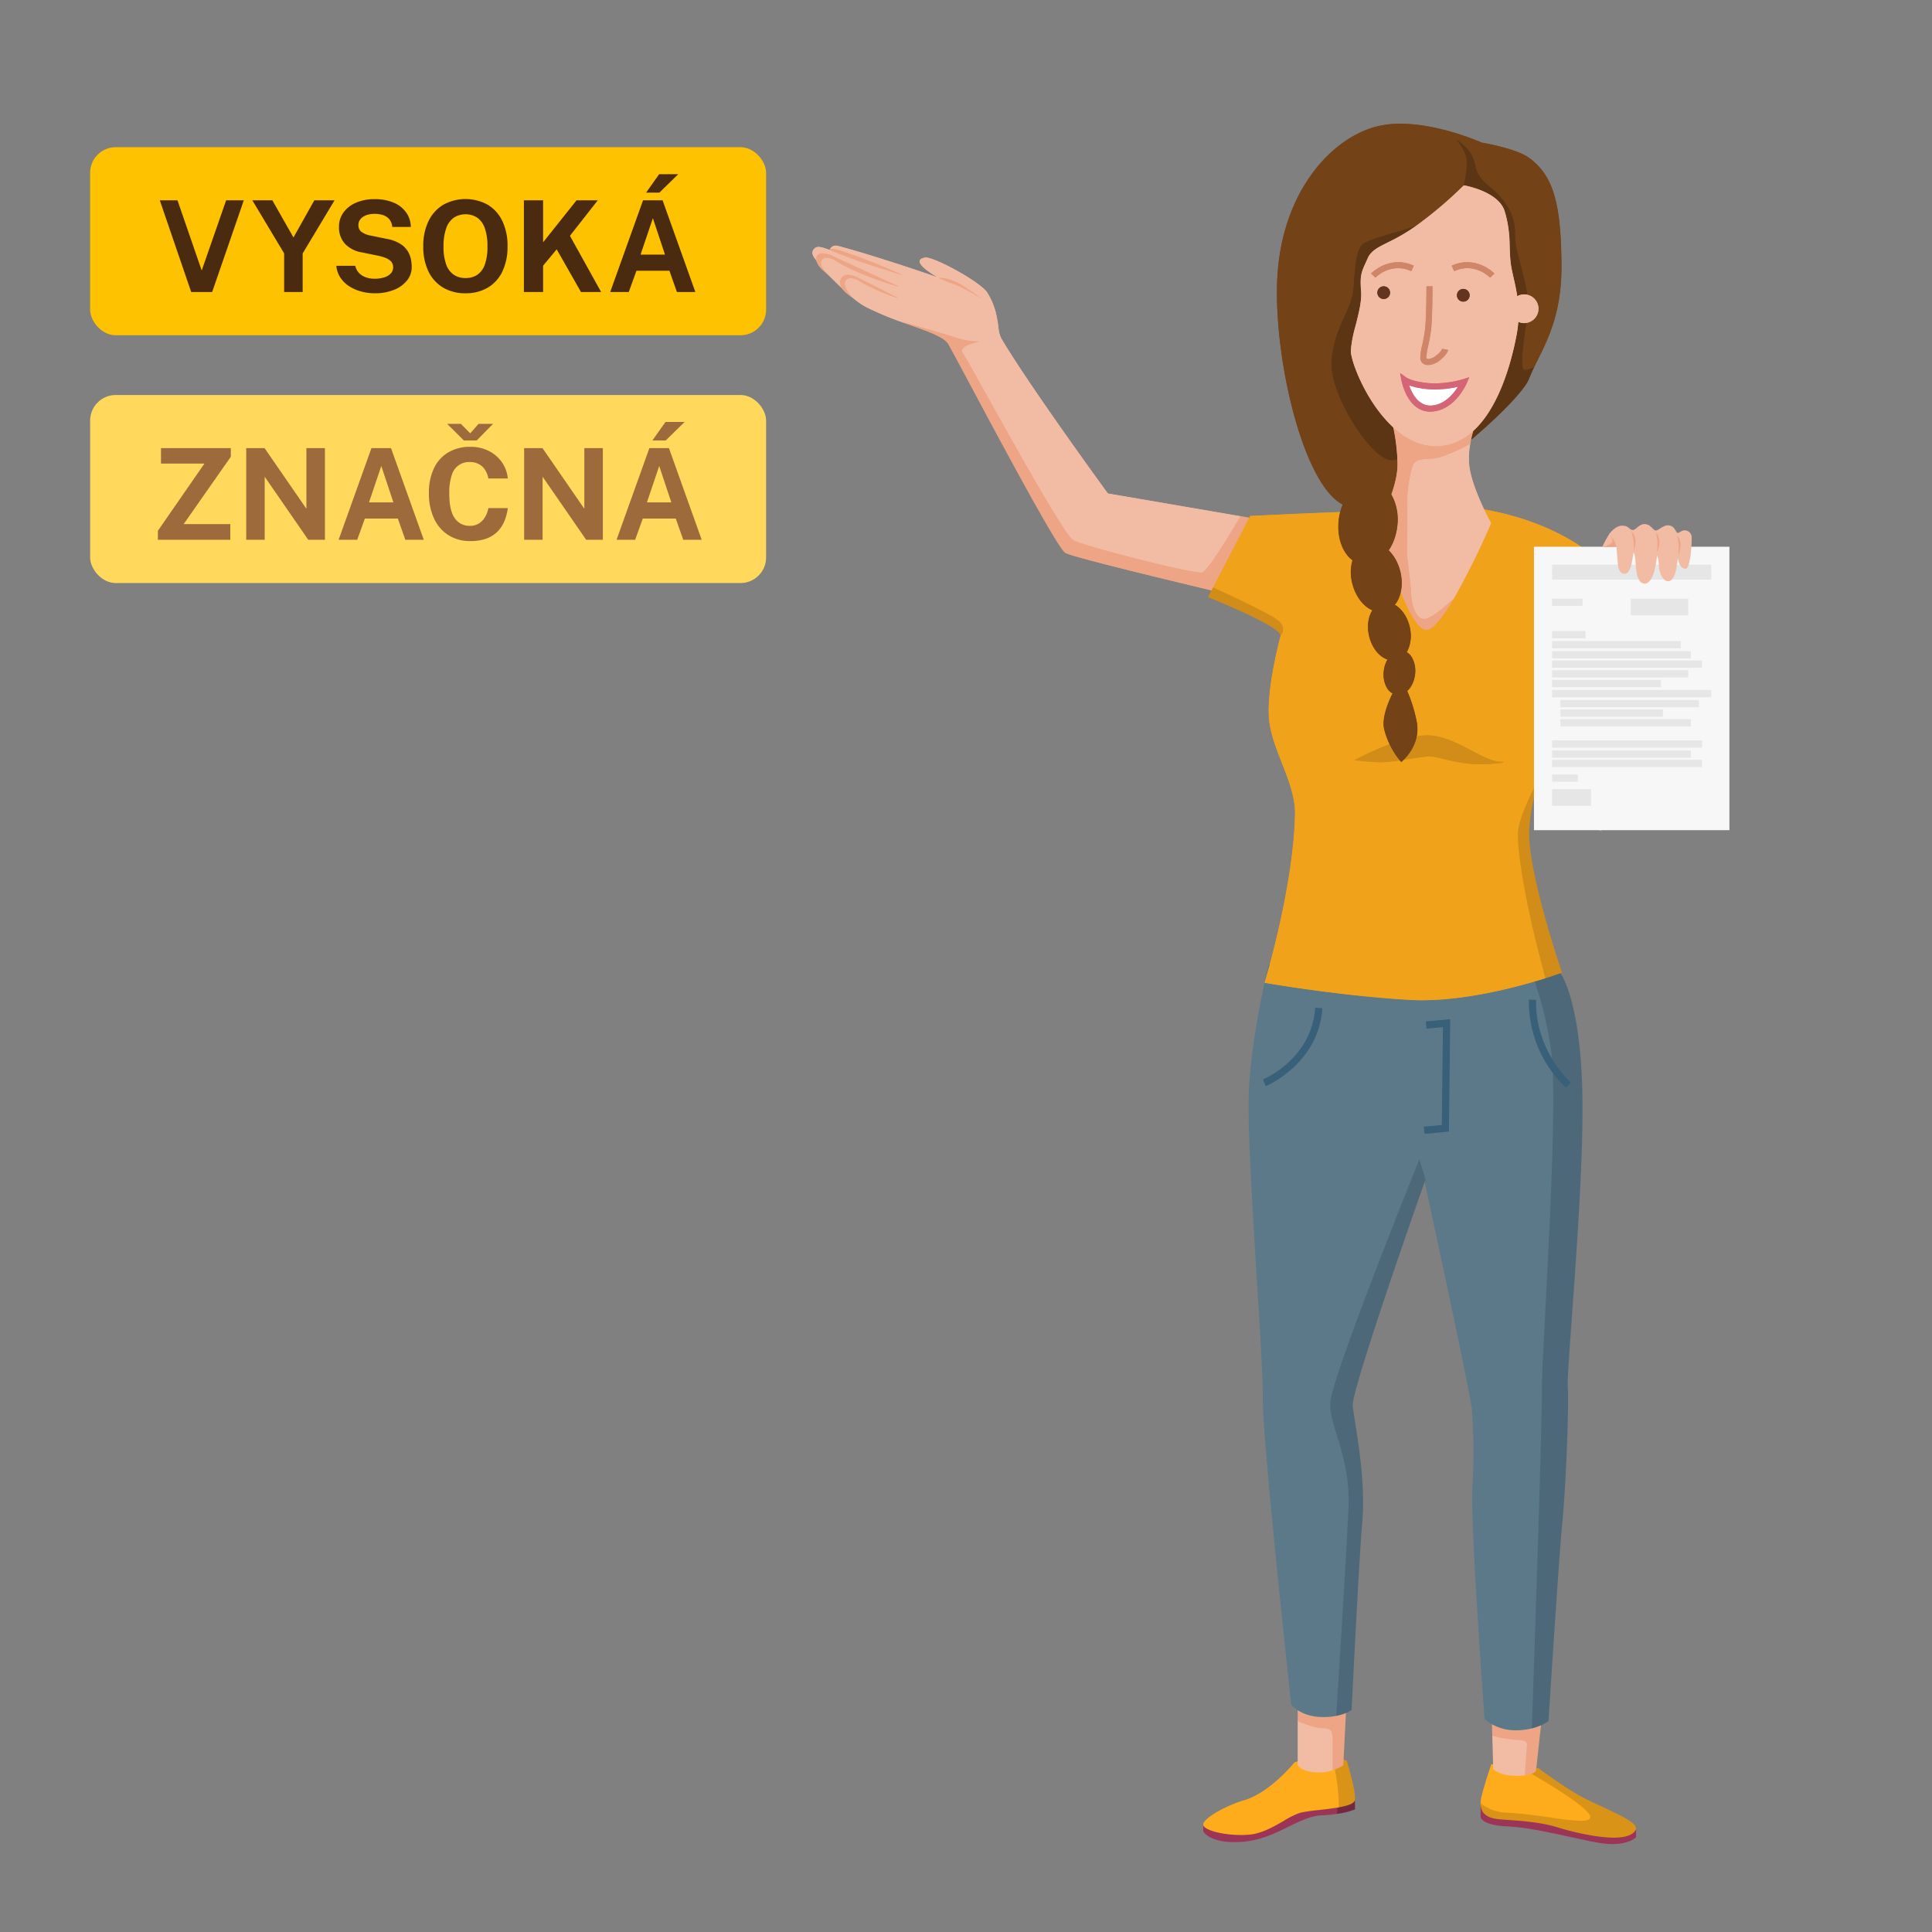 <svg id="a2af1e04-742d-4aff-977e-67c6bb5be58b" data-name="Vrstva 2" xmlns="http://www.w3.org/2000/svg" viewBox="0 0 600 600">
  <rect x="0" y="0" width="600" height="600" fill="#808080" stroke="none"/>
  <defs>
    <style>
      .a2e0dfc4-59a9-49f1-8987-86b925094872 {
        fill: #9c3458;
      }

      .fc4db2ca-1968-4d5b-9c97-449cb5a86c61 {
        fill: #ffac1c;
      }

      .a54d06e9-e44d-4c51-a326-760e9dafc7a7 {
        fill: #d99317;
      }

      .b3ec7fcc-407e-42b2-b0f1-98ac4ad58d81 {
        fill: #732740;
      }

      .b2be7674-17ec-4e10-923d-4faecbd9b723 {
        fill: #f2bca4;
      }

      .b68c019f-a64d-438a-8ff0-7e85c7cb681e {
        fill: #eda585;
      }

      .b978f01e-5382-450b-bc9e-965cccebd506 {
        fill: #5b7989;
      }

      .a007547d-12b2-4bfc-9a92-4b10da518946 {
        fill: #4d6979;
      }

      .fa67e71a-144e-4117-9000-f7a5cad2ad32 {
        fill: #386079;
      }

      .a961b349-0ff3-4e68-8a86-f9df412b3dd6 {
        fill: #f0a118;
      }

      .bd51aead-6d82-4332-b96b-a51585f741b6 {
        fill: #d18d17;
      }

      .a773daa9-00ef-4e14-9836-f82075b1cdf4 {
        fill: #f0a21a;
      }

      .a144c2dc-2078-4dff-a246-4d30017e267a {
        fill: #734317;
      }

      .b10732a8-01da-4921-83b2-3f287ea022de {
        fill: #5b3514;
      }

      .a957748e-6d02-4080-95b3-b5f74e78e715 {
        fill: #cf8568;
      }

      .e46b266a-e467-4004-ac96-cf3c88982057 {
        fill: #fff;
      }

      .b051821f-279b-46d0-8391-34a91885e463 {
        fill: #d46576;
      }

      .a49db175-aa25-4050-a0a9-647fc8f39ca1 {
        fill: #633420;
      }

      .a4a95940-5fe5-4152-ac50-b49360544f6a {
        fill: #f7f7f7;
      }

      .abd5eaf4-97e3-432a-b7c6-de574f55c2bf {
        fill: #e6e6e6;
      }

      .ad92833f-b878-45f9-995e-a454c891b697 {
        fill: #ffc200;
      }

      .e3943969-b151-40b2-9534-6b06f9ce15c5 {
        fill: #4a2b0f;
      }

      .a458015b-f40a-4dae-a445-57ade18f9d5d {
        fill: #ffd85c;
      }

      .bea3dc49-70cb-479b-a5e5-85842259848d {
        fill: #9c6a3b;
      }
    </style>
  </defs>
  <g>
    <g>
      <path class="a2e0dfc4-59a9-49f1-8987-86b925094872" d="M500.737,572.688c-.738,0-1.518-.04-2.315-.118-2.278-.226-6.086-1.058-10.494-2.022-6.665-1.457-14.22-3.109-19.373-3.315-8.709-.348-8.738-2.938-8.735-3.048v-3.843l48.269,7.257V570.583l-.057.058C507.95,570.725,505.991,572.688,500.737,572.688Z"/>
      <path class="a2e0dfc4-59a9-49f1-8987-86b925094872" d="M507.888,567.77v2.731s-2.471,2.558-9.446,1.869c-5.675-.56-21.269-4.994-29.88-5.339s-8.542-2.842-8.542-2.842v-3.617Z"/>
    </g>
    <g>
      <g>
        <path class="fc4db2ca-1968-4d5b-9c97-449cb5a86c61" d="M490.904,565.874a75.792,75.792,0,0,1-9.157-.996c-4.357-.626-9.297-1.334-14.241-1.558a14.311,14.311,0,0,1-7.593-2.712l-.078-.057-.006-.097a9.011,9.011,0,0,1,.229-2.342c.665-3.061,3.008-9.991,3.031-10.062l.05-.147,9.432.773c7.975,4.516,21.274,12.479,21.663,15.368a1.274,1.274,0,0,1-.283,1.057C493.491,565.629,492.522,565.874,490.904,565.874Z"/>
        <path class="fc4db2ca-1968-4d5b-9c97-449cb5a86c61" d="M494.036,564.072c-.385-2.857-14.357-11.143-21.481-15.196l-9.275-.76s-2.355,6.955-3.025,10.038a8.754,8.754,0,0,0-.225,2.29,14.171,14.171,0,0,0,7.485,2.676C480.861,563.723,494.553,567.911,494.036,564.072Z"/>
      </g>
      <g>
        <path class="a54d06e9-e44d-4c51-a326-760e9dafc7a7" d="M501.162,570.701c-5.624,0-13.414-1.951-17.131-3.104-5.353-1.66-10.774-2.047-15.559-2.388-.908-.064-1.793-.127-2.648-.197-3.948-.323-5.853-1.771-5.995-4.558l-.021-.413.337.24a13.889,13.889,0,0,0,7.378,2.638c4.965.225,9.914.936,14.28,1.562a75.39,75.39,0,0,0,9.1.993h.001c1.474,0,2.372-.208,2.746-.636a.886.886,0,0,0,.188-.74c-.268-1.984-8.061-7.47-21.382-15.048l.115-.373,5.193.425.046.034c.089.067,8.982,6.714,14.451,9.431,1.868.927,3.728,1.797,5.526,2.639,5.438,2.545,9.733,4.555,10.246,6.269a1.13,1.13,0,0,1-.123.953c-.928,1.509-3.198,2.273-6.748,2.273Z"/>
        <path class="a54d06e9-e44d-4c51-a326-760e9dafc7a7" d="M492.173,558.746c-5.549-2.756-14.483-9.448-14.483-9.448l-5.136-.421c7.125,4.053,21.097,12.339,21.481,15.196.517,3.839-13.175-.349-26.521-.952a14.171,14.171,0,0,1-7.485-2.676c.145,2.858,2.243,4.077,5.812,4.368,5.355.437,11.855.609,18.249,2.593,4.225,1.31,20.709,5.697,23.651.917C509.119,566.084,500.533,562.898,492.173,558.746Z"/>
      </g>
    </g>
    <g>
      <g>
        <path class="a2e0dfc4-59a9-49f1-8987-86b925094872" d="M383.394,572.09c-7.824,0-9.627-3.191-9.699-3.327l-.025-.046.028-1.921.391-.058c.396,1.241,5.534,2.74,11.319,2.74.872,0,1.725-.037,2.532-.108,3.792-.336,7.401-2.418,10.586-4.255a24.102,24.102,0,0,1,5.253-2.558,51.607,51.607,0,0,1,5.694-.828c2.057-.234,4.185-.478,6.062-.806l.241-.042-.007.245c-.02.694-.062,1.36-.126,1.979l-.017.153-.151.023a42.494,42.494,0,0,1-4.926.473c-3.424.136-6.818,1.798-10.411,3.558-4.017,1.968-8.568,4.197-13.966,4.654C385.208,572.049,384.272,572.09,383.394,572.09Z"/>
        <path class="a2e0dfc4-59a9-49f1-8987-86b925094872" d="M403.828,562.751c-3.785.981-9.626,6.265-15.871,6.818-6.245.554-13.527-1.105-14.059-2.771l-.027,1.869s2.125,3.961,12.286,3.1c10.161-.861,17.049-7.922,24.386-8.213a42.242,42.242,0,0,0,4.902-.47c.067-.639.107-1.296.125-1.964C411.508,561.831,406.101,562.162,403.828,562.751Z"/>
      </g>
      <g>
        <path class="b3ec7fcc-407e-42b2-b0f1-98ac4ad58d81" d="M415.245,563.064c.063-.608.105-1.265.124-1.949l.005-.163.161-.028c3.064-.535,4.69-1.189,4.833-1.946l.396.033.053,2.898-.122.054a23.079,23.079,0,0,1-5.22,1.319l-.257.041Z"/>
        <path class="b3ec7fcc-407e-42b2-b0f1-98ac4ad58d81" d="M420.565,559.014c-.188.996-2.294,1.635-4.996,2.107-.019.668-.058,1.325-.125,1.964a23.048,23.048,0,0,0,5.172-1.306Z"/>
      </g>
      <g>
        <path class="a54d06e9-e44d-4c51-a326-760e9dafc7a7" d="M415.369,561.115a58.054,58.054,0,0,0-2.102-15.123l-.073-.283.29.035a24.445,24.445,0,0,1,4.663,1l.095.033.03.097c.121.394,2.963,9.665,2.488,12.178-.184.977-1.774,1.676-5.157,2.267l-.241.042Z"/>
        <path class="a54d06e9-e44d-4c51-a326-760e9dafc7a7" d="M415.569,561.121c2.701-.472,4.808-1.112,4.996-2.107.47-2.492-2.483-12.081-2.483-12.081a24.094,24.094,0,0,0-4.621-.991A58.782,58.782,0,0,1,415.569,561.121Z"/>
      </g>
      <g>
        <path class="fc4db2ca-1968-4d5b-9c97-449cb5a86c61" d="M385.407,569.878c-5.619,0-11.195-1.438-11.7-3.019a1.053,1.053,0,0,1,.131-.82c1.132-2.122,7.784-5.58,12.436-6.923,8.137-2.347,15.604-11.635,15.679-11.729a22.404,22.404,0,0,1,8.59-1.825,24.814,24.814,0,0,1,2.942.182l.136.016.034.133a58.488,58.488,0,0,1,2.115,15.234l-.005.163-.161.028c-1.89.33-4.022.573-6.086.809a51.709,51.709,0,0,0-5.64.817,23.98,23.98,0,0,0-5.153,2.518c-3.22,1.857-6.87,3.963-10.75,4.307-.819.072-1.684.109-2.567.109Z"/>
        <path class="fc4db2ca-1968-4d5b-9c97-449cb5a86c61" d="M387.957,569.569c6.245-.554,12.086-5.837,15.871-6.818,2.273-.589,7.681-.92,11.741-1.63a58.782,58.782,0,0,0-2.108-15.179,24.552,24.552,0,0,0-2.918-.179,22.759,22.759,0,0,0-8.434,1.75s-7.486,9.404-15.78,11.797c-5.505,1.588-12.963,5.824-12.431,7.49S381.712,570.123,387.957,569.569Z"/>
      </g>
    </g>
    <g>
      <g>
        <path class="b2be7674-17ec-4e10-923d-4faecbd9b723" d="M409.054,550.44c-4.702-.174-5.967-2.136-6.018-2.219l-.03-.049V534.143l.274.11c1.899.764,5.368,2.046,7.263,2.051,3.14.01,3.698,1.111,3.698,4.211v9.133l-.137.046a14.252,14.252,0,0,1-4.546.756S409.225,550.446,409.054,550.44Z"/>
        <path class="b2be7674-17ec-4e10-923d-4faecbd9b723" d="M410.542,536.504c-1.863-.005-5.139-1.182-7.337-2.066v13.678s1.206,1.952,5.855,2.124a14.028,14.028,0,0,0,4.98-.736v-8.989C414.041,537.456,413.525,536.513,410.542,536.504Z"/>
      </g>
      <g>
        <path class="b68c019f-a64d-438a-8ff0-7e85c7cb681e" d="M413.841,540.515c0-2.945-.433-3.803-3.3-3.811-1.862-.005-5.058-1.134-7.409-2.08l-.126-.051v-7.129l15.082,2.479-.909,18.301-.081.057a12.681,12.681,0,0,1-2.993,1.413l-.264.089Z"/>
        <path class="b68c019f-a64d-438a-8ff0-7e85c7cb681e" d="M403.206,534.439c2.198.883,5.474,2.06,7.337,2.066,2.982.009,3.499.952,3.499,4.011v8.989a12.609,12.609,0,0,0,2.942-1.388l.896-18.025-14.673-2.411Z"/>
      </g>
      <g>
        <path class="b68c019f-a64d-438a-8ff0-7e85c7cb681e" d="M473.149,551.144c.332-5.098.542-8.058.624-8.798a1.317,1.317,0,0,0-.164-1.037c-.348-.404-1.287-.51-3.262-.594a38.112,38.112,0,0,1-6.745-1.188l-.146-.037-.211-7.363,16.019-2.619-2.203,20.123a.741.741,0,0,1-.195.504c-.324.42-1.193.973-3.495,1.222l-.236.025Z"/>
        <path class="b68c019f-a64d-438a-8ff0-7e85c7cb681e" d="M479.037,529.747l-15.586,2.548.201,7.037a38.543,38.543,0,0,0,6.705,1.183c3.1.131,3.789.303,3.617,1.853-.106.954-.407,5.459-.624,8.788,3.684-.398,3.512-1.548,3.512-1.548Z"/>
      </g>
      <g>
        <path class="b2be7674-17ec-4e10-923d-4faecbd9b723" d="M470.949,551.483c-5.07,0-7.071-1.942-7.154-2.024l-.056-.057-.295-10.329.256.064a38.67,38.67,0,0,0,6.665,1.177c2.059.088,3.08.188,3.548.734a1.653,1.653,0,0,1,.259,1.342c-.082.733-.292,3.688-.624,8.778l-.011.168-.167.019c-.556.059-1.157.099-1.788.118Q471.258,551.484,470.949,551.483Z"/>
        <path class="b2be7674-17ec-4e10-923d-4faecbd9b723" d="M470.356,540.515a38.543,38.543,0,0,1-6.705-1.183l.285,9.985s2.129,2.128,7.64,1.956c.674-.021,1.26-.062,1.773-.118.216-3.328.518-7.834.624-8.788C474.145,540.819,473.456,540.646,470.356,540.515Z"/>
      </g>
    </g>
    <g>
      <g>
        <path class="b978f01e-5382-450b-bc9e-965cccebd506" d="M470.887,537.353a14.824,14.824,0,0,1-9.781-3.398l-.054-.053-.006-.076c-.045-.607-4.473-60.862-3.791-71.772a181.839,181.839,0,0,0-.033-22.665l-.059-1.077c-.25-4.751-14.731-71.283-14.878-71.954l-1.521-5.128c-2.573,6.392-27.232,67.828-27.277,74.711-.02,2.859.969,6.086,2.112,9.821,1.782,5.816,3.999,13.056,3.58,22.563-.622,14.077-3.266,56.047-3.79,64.317l-.009.151-.148.031a19.539,19.539,0,0,1-4.116.428q-.584,0-1.204-.034c-6.223-.345-8.774-3.727-8.88-3.87l-.032-.043-.006-.054c-.09-.819-9.004-82.141-8.834-95.432.071-5.586-.799-19.674-1.807-35.986-1.408-22.79-3.005-48.621-2.502-59.084.853-17.726,6.092-38.999,6.145-39.212l.039-.156,81.781,2.014.048.125a115.648,115.648,0,0,1,6.283,25.092c1.704,12.344-.396,52.812-1.787,79.59-.646,12.436-1.155,22.258-1.123,25.832.094,10.52-2.562,88.877-3.096,104.478l-.006.148-.143.038A19.892,19.892,0,0,1,470.887,537.353Z"/>
        <path class="b978f01e-5382-450b-bc9e-965cccebd506" d="M479.037,432.035c-.103-11.481,5.384-87.486,2.912-105.397a116.026,116.026,0,0,0-6.272-25.047l-81.487-2.006s-5.277,21.263-6.138,39.173,4.481,81.631,4.308,95.063c-.172,13.433,8.834,95.408,8.834,95.408s2.53,3.444,8.729,3.789a19.705,19.705,0,0,0,5.268-.39c.579-9.16,3.177-50.464,3.788-64.314.689-15.614-5.741-25.029-5.692-32.377s27.506-75.316,27.506-75.316l1.689,5.691s14.629,67.164,14.882,71.986a187.657,187.657,0,0,1,.091,23.766c-.689,11.022,3.791,71.746,3.791,71.746a14.477,14.477,0,0,0,9.642,3.341,19.633,19.633,0,0,0,5.053-.648C476.223,528.25,479.134,442.959,479.037,432.035Z"/>
      </g>
      <g>
        <path class="a007547d-12b2-4bfc-9a92-4b10da518946" d="M414.99,532.616c.523-8.271,3.168-50.241,3.788-64.31.417-9.438-1.789-16.642-3.562-22.429-1.154-3.768-2.15-7.021-2.131-9.94.048-7.302,26.398-72.613,27.521-75.391l.215-.53,1.869,6.303-.021.061c-.23.65-23.019,65.115-22.559,70.18.11,1.218.406,3.086.78,5.451,1.187,7.498,3.173,20.049,2.15,31.091-.936,10.118-3.257,57.384-3.279,57.86l-.005.099-.081.056a13.123,13.123,0,0,1-4.444,1.708l-.258.056Z"/>
        <path class="a007547d-12b2-4bfc-9a92-4b10da518946" d="M413.286,435.939c-.048,7.348,6.381,16.762,5.692,32.377-.611,13.85-3.209,55.153-3.788,64.314a13.058,13.058,0,0,0,4.372-1.677s2.333-47.629,3.281-57.869c1.336-14.441-2.463-31.339-2.931-36.506-.468-5.166,22.57-70.264,22.57-70.264l-1.689-5.691S413.334,428.591,413.286,435.939Z"/>
      </g>
      <g>
        <path class="a007547d-12b2-4bfc-9a92-4b10da518946" d="M475.74,536.497c.534-15.6,3.189-93.949,3.096-104.46-.032-3.587.479-13.414,1.124-25.857,1.39-26.763,3.489-67.207,1.79-79.514a115.286,115.286,0,0,0-6.26-25.004l-.109-.286,8.954.447.057.07c.258.32,6.334,8.193,7.018,37.204.445,18.954-1.771,49.545-3.236,69.787-.826,11.408-1.423,19.65-1.288,21.824.396,6.332-.578,30.699-1.682,42.054-1.092,11.232-4.27,61.144-4.302,61.646l-.006.091-.072.056a14.766,14.766,0,0,1-4.831,2.142l-.261.069Z"/>
        <path class="a007547d-12b2-4bfc-9a92-4b10da518946" d="M491.209,339.103c-.689-29.277-6.974-37.084-6.974-37.084l-8.558-.428a116.026,116.026,0,0,1,6.272,25.047c2.472,17.91-3.014,93.915-2.912,105.397.098,10.924-2.814,96.215-3.097,104.469a14.685,14.685,0,0,0,4.762-2.108s3.198-50.287,4.302-61.654,2.069-35.821,1.682-42.021C486.299,424.522,491.897,368.38,491.209,339.103Z"/>
      </g>
    </g>
    <g>
      <path class="fa67e71a-144e-4117-9000-f7a5cad2ad32" d="M392.226,335.246l.186-.076c.148-.062,14.878-6.32,16.021-22.01l.015-.199,2.229.16-.015.2c-1.239,17.024-17.231,23.848-17.394,23.914l-.185.077Z"/>
      <path class="fa67e71a-144e-4117-9000-f7a5cad2ad32" d="M393.191,337.05l-.704-1.696c.15-.062,14.997-6.428,16.144-22.18l1.831.133C409.231,330.209,393.351,336.984,393.191,337.05Z"/>
    </g>
    <g>
      <path class="fa67e71a-144e-4117-9000-f7a5cad2ad32" d="M486.217,337.688a36.914,36.914,0,0,1-11.41-27.031l.004-.2,2.236.045-.004.2c-.316,15.517,10.538,25.209,10.647,25.305l.15.132-1.474,1.682Z"/>
      <path class="fa67e71a-144e-4117-9000-f7a5cad2ad32" d="M486.348,337.538a36.716,36.716,0,0,1-11.341-26.877l1.836.038c-.317,15.578,10.606,25.362,10.716,25.459Z"/>
    </g>
    <g>
      <polygon class="fa67e71a-144e-4117-9000-f7a5cad2ad32" points="442.176 349.912 447.761 349.376 448.118 318.971 443.001 319.459 442.788 317.234 450.382 316.507 449.974 351.41 442.389 352.137 442.176 349.912"/>
      <polygon class="fa67e71a-144e-4117-9000-f7a5cad2ad32" points="442.568 351.919 442.394 350.092 447.959 349.558 448.32 318.75 443.18 319.241 443.006 317.414 450.18 316.728 449.775 351.229 442.568 351.919"/>
    </g>
  </g>
  <g>
    <path class="b2be7674-17ec-4e10-923d-4faecbd9b723" d="M372.982,177.899c-4.065,0-35.965-8.074-39.69-10.046C330.73,166.496,315.415,139.022,306.265,122.606c-3.951-7.088-6.806-12.209-7.323-12.901a1.16,1.16,0,0,1-.221-1.164c.521-1.329,3.646-2.143,4.901-2.419a23.731,23.731,0,0,1-7.157-1.29c-4.443-1.481-16.208-4.734-16.313-4.762a99.887,99.887,0,0,1-10.964-4.586c-3.531-1.782-7.563-5.757-10.802-8.952-1.09-1.075-2.12-2.091-2.981-2.871a4.106,4.106,0,0,1-1.421-1.909,2.696,2.696,0,0,0-.538-.962c-1.298-1.544-1.485-2.558-.649-3.499a1.819,1.819,0,0,1,1.438-.619,7.513,7.513,0,0,1,2.319.556c.467.164.968.296,1.115.333a1.938,1.938,0,0,1,1.871-1.281,3.255,3.255,0,0,1,.821.115c10.968,2.888,27.603,8.595,30.722,9.674-1.46-.837-5.723-3.425-5.475-5.011.082-.52.638-.88,1.654-1.072a1.371,1.371,0,0,1,.249-.021c2.891,0,15.816,6.935,18.89,10.569a21.714,21.714,0,0,1,3.082,7.469c.307,1.411.454,2.526.584,3.51a9.244,9.244,0,0,0,.985,3.714c8.644,14.625,32.777,47.688,33.02,48.021l41.212,7.07.033.072c-3.714,6.321-10.206,16.997-11.961,17.475A1.51,1.51,0,0,1,372.982,177.899Z"/>
    <path class="b2be7674-17ec-4e10-923d-4faecbd9b723" d="M304.145,106.063s-6.923,1.264-5.165,3.613c1.758,2.349,30.715,56.218,34.335,58.134s37.687,10.646,40.029,10.007c1.787-.487,8.738-12.016,11.932-17.453l-41.243-7.089s-24.277-33.228-33.023-48.024c-1.042-1.762-.776-3.567-1.575-7.238a21.784,21.784,0,0,0-3.072-7.448c-3.082-3.643-16.704-10.982-19.094-10.532-5.376,1.011,4.308,6.259,4.308,6.259s-19.009-6.633-31.23-9.85a1.976,1.976,0,0,0-2.648,1.177s-.601-.149-1.162-.346c-1.552-.545-2.835-.929-3.705.049-.718.807-.775,1.741.649,3.436.876,1.042.172,1.251,1.955,2.867,3.366,3.05,9.036,9.426,13.772,11.815a99.702,99.702,0,0,0,10.955,4.582c.027.007,11.849,3.275,16.316,4.763A22.062,22.062,0,0,0,304.145,106.063Z"/>
    <path class="b68c019f-a64d-438a-8ff0-7e85c7cb681e" d="M394.572,187.699c-.606-.142-60.591-14.161-63.701-15.975-2.354-1.373-19.077-32.638-29.069-51.318-3.427-6.406-6.134-11.467-7.262-13.458-1.247-2.201-5.81-3.823-11.588-5.876-.908-.323-1.846-.656-2.805-1.004l.029-.091c.096.025,11.895,3.289,16.318,4.764a23.519,23.519,0,0,0,7.198,1.285c.291,0,.448-.01.449-.01l.012.095c-.047.008-4.721.879-5.343,2.465a1.069,1.069,0,0,0,.209,1.072c.521.696,3.377,5.82,7.33,12.911,9.145,16.407,24.451,43.866,26.989,45.21,3.721,1.969,35.585,10.035,39.645,10.035a1.427,1.427,0,0,0,.349-.032c1.786-.487,8.92-12.352,11.904-17.431l.049-.023,19.826,3.408.036.067-10.52,23.879Z"/>
    <path class="b68c019f-a64d-438a-8ff0-7e85c7cb681e" d="M385.277,160.365c-3.194,5.437-10.145,16.966-11.932,17.453-2.342.639-36.41-8.091-40.029-10.007s-32.577-55.785-34.335-58.134c-1.758-2.349,5.165-3.613,5.165-3.613a22.062,22.062,0,0,1-7.665-1.278c-4.466-1.489-16.289-4.756-16.316-4.763,7.053,2.558,12.965,4.337,14.418,6.902,4.447,7.847,33.175,62.928,36.314,64.759,3.139,1.831,63.687,15.969,63.687,15.969l10.52-23.879Z"/>
  </g>
  <path class="b68c019f-a64d-438a-8ff0-7e85c7cb681e" d="M278.743,92.567a60.822,60.822,0,0,1-12.044-5.368,4.802,4.802,0,0,0-2.446-.81,1.936,1.936,0,0,0-1.643.764c-1.061,1.458,1.662,4.793,1.69,4.827l-.061.072c-.028-.016-2.808-1.665-3.297-3.709a2.516,2.516,0,0,1,.355-2.013,2.257,2.257,0,0,1,2.043-.998,6.249,6.249,0,0,1,2.057.412c.943.336,12.874,6.473,13.382,6.734Z"/>
  <path class="b68c019f-a64d-438a-8ff0-7e85c7cb681e" d="M264.263,92.011s-2.787-3.381-1.692-4.885c.803-1.103,2.485-.997,4.153.033a60.268,60.268,0,0,0,12.033,5.362S266.331,86.128,265.381,85.79c-1.354-.482-3.175-.788-4.044.567C259.499,89.221,264.263,92.011,264.263,92.011Z"/>
  <path class="b68c019f-a64d-438a-8ff0-7e85c7cb681e" d="M278.973,88.998c-.125-.035-12.574-3.492-19.877-8.248a4.377,4.377,0,0,0-2.28-.713,1.81,1.81,0,0,0-1.626.771c-1.002,1.65,1.609,4.083,1.636,4.108l-.061.073c-.179-.136-4.361-3.368-3.078-5.505a1.891,1.891,0,0,1,1.758-.846,8.427,8.427,0,0,1,3.231.903c.832.395,20.134,9.278,20.329,9.368Z"/>
  <path class="b68c019f-a64d-438a-8ff0-7e85c7cb681e" d="M256.794,84.95s-2.678-2.465-1.644-4.167c.715-1.178,2.686-.912,3.973-.074,7.381,4.806,19.864,8.242,19.864,8.242s-19.488-8.968-20.33-9.369c-1.48-.704-4.028-1.571-4.927-.074C252.452,81.633,256.794,84.95,256.794,84.95Z"/>
  <path class="b68c019f-a64d-438a-8ff0-7e85c7cb681e" d="M280.149,85.427c-.081-.025-8.158-2.538-12.361-3.961-4.203-1.423-10.047-3.779-10.106-3.802l-.03-.045c0-.015.016-.353.799-.353a9.989,9.989,0,0,1,2.861.644c10.702,3.621,18.791,7.391,18.871,7.428Z"/>
  <path class="b68c019f-a64d-438a-8ff0-7e85c7cb681e" d="M257.7,77.619s5.853,2.362,10.103,3.801,12.36,3.961,12.36,3.961a202.451,202.451,0,0,0-18.866-7.427C257.719,76.744,257.7,77.619,257.7,77.619Z"/>
  <path class="b68c019f-a64d-438a-8ff0-7e85c7cb681e" d="M304.398,92.561a44.338,44.338,0,0,0-8.093-4.284c-2.586-.913-4.725-1.931-4.746-1.941l.02-.091h.002a13.757,13.757,0,0,1,4.918,1.144c2.801,1.157,7.904,5.056,7.955,5.095Z"/>
  <path class="b68c019f-a64d-438a-8ff0-7e85c7cb681e" d="M291.579,86.292s2.128,1.017,4.741,1.939a44.072,44.072,0,0,1,8.104,4.29s-5.117-3.92-7.945-5.088A13.455,13.455,0,0,0,291.579,86.292Z"/>
  <g>
    <rect class="a961b349-0ff3-4e68-8a86-f9df412b3dd6" x="482.718" y="216.711" width="0.096" height="0.108" transform="translate(-34.778 106.319) rotate(-12.134)"/>
    <path class="a961b349-0ff3-4e68-8a86-f9df412b3dd6" d="M482.755,216.712l.022.105Z"/>
  </g>
  <path class="bd51aead-6d82-4332-b96b-a51585f741b6" d="M479.808,303.792c-.96-3.735-4.202-16.167-5.623-19.294-.747-1.643-3.516-14.818-2.893-25.165.38-6.303,4.32-13.539,6.977-18.401l.088.038A61.757,61.757,0,0,0,474.925,257.43c-.75,12.752,10.044,44.281,10.153,44.598l-.029.06c-.02.007-1.978.732-5.181,1.738Z"/>
  <g>
    <path class="bd51aead-6d82-4332-b96b-a51585f741b6" d="M482.707,216.715l-1.475-24.463.094-.015,6.095,23.669-.036.059a36.032,36.032,0,0,1-4.626.795Z"/>
    <path class="bd51aead-6d82-4332-b96b-a51585f741b6" d="M482.755,216.712a35.679,35.679,0,0,0,4.62-.794l-6.095-23.669Z"/>
  </g>
  <g>
    <path class="bd51aead-6d82-4332-b96b-a51585f741b6" d="M397.666,197.466c.455-2.889-22.212-11.905-22.442-11.996l-.025-.067,1.57-3.027.062-.022c5.451,2.477,18.353,8.454,20.435,10.453a3.712,3.712,0,0,1,1.336,2.651,3.094,3.094,0,0,1-.857,2.049Z"/>
    <path class="bd51aead-6d82-4332-b96b-a51585f741b6" d="M397.234,192.842c-2.073-1.99-14.865-7.919-20.422-10.444l-1.57,3.027s22.938,9.088,22.471,12.048C397.713,197.473,399.896,195.397,397.234,192.842Z"/>
    <path class="a773daa9-00ef-4e14-9836-f82075b1cdf4" d="M441.569,310.636c-1.235,0-2.453-.031-3.619-.094-21.022-1.125-44.949-5.274-45.188-5.316l-.038-.061c.089-.291,8.909-29.359,9.442-52.17.124-5.314-2.014-10.769-4.082-16.044-1.775-4.528-3.61-9.209-3.991-13.761-.469-5.613.717-14.304,3.429-25.134.085-.34.137-.544.144-.59a3.088,3.088,0,0,0,.841-2.009,3.622,3.622,0,0,0-1.307-2.58c-2.071-1.988-14.962-7.96-20.408-10.435l-.023-.066,11.479-22.133c.201-.034,16.161-.793,23.996-1.091,3.139-.119,6.187-.18,9.058-.18,5.414,0,8.395.217,8.424.219l26.066-1.665c.229.015,22.464,1.678,39.166,15.125,4.27,3.438,6.828,13.611,8.222,21.538,1.509,8.584,2.017,16.458,2.022,16.536l-.037.05a119.335,119.335,0,0,0-12.903,3.703,37.428,37.428,0,0,1-4.879,1.486l-.057-.035-5.97-23.186,1.445,23.965.022.098c.148.71,1.401,7.084-.023,12.068-.404,1.417-1.103,3.204-1.911,5.274-.786,2.011-1.676,4.291-2.532,6.821-2.656,4.86-7.088,13.696-6.969,18.359a30.733,30.733,0,0,1-1.702,11.234l-.053.029c-.132-.026-13.234-2.548-16.446-2.548-3.117,0-17.576,7.152-18.515,7.618l2.727,4.482.013-.002c.081,0,.542.062,1.212.062a10.017,10.017,0,0,0,5.191-1.374c2.758-1.686,6.049-3.485,10.198-3.485a14.916,14.916,0,0,1,1.532.08c4.793.496,16.981,5.187,18.729,9.034,1.429,3.143,4.669,15.575,5.628,19.31l-.032.058C471.78,306.37,456.048,310.636,441.569,310.636Z"/>
    <path class="a773daa9-00ef-4e14-9836-f82075b1cdf4" d="M494.93,172.69c-16.884-13.594-39.133-15.115-39.133-15.115l-26.073,1.666a173.426,173.426,0,0,0-17.477-.04c-7.926.301-23.955,1.065-23.955,1.065l-11.479,22.133c5.557,2.525,18.349,8.454,20.422,10.444,2.662,2.555.479,4.631.479,4.631-.07.446-4.371,16.164-3.573,25.712.823,9.835,8.304,19.913,8.072,29.81-.539,23.082-9.443,52.183-9.443,52.183a447.57,447.57,0,0,0,45.182,5.316c15.449.828,33.294-4.007,41.902-6.713-1.019-3.966-8.017-29.801-8.514-44.449-.159-4.684,4.344-13.57,6.971-18.376,1.748-5.164,3.651-9.318,4.444-12.093,1.413-4.944.199-11.194.022-12.045l-.022-.105-1.475-24.463,6.095,23.669a37.367,37.367,0,0,0,4.872-1.484,118.659,118.659,0,0,1,12.909-3.705S503.175,179.327,494.93,172.69Z"/>
  </g>
  <g>
    <path class="a144c2dc-2078-4dff-a246-4d30017e267a" d="M420.664,157.622a8.231,8.231,0,0,1-1.106-.071c-13.672-1.858-23.826-44.211-22.957-69.826.419-12.364,3.856-23.603,9.939-32.5,5.356-7.835,12.453-13.406,19.981-15.686a29.055,29.055,0,0,1,8.388-1.124c12.18,0,25.192,5.825,25.321,5.884.094.013,10.602,1.722,14.72,4.763,7.406,5.469,9.926,13.968,9.988,33.681.045,14.124-4.053,22.36-7.345,28.979-.417.838-.823,1.653-1.208,2.455a9.117,9.117,0,0,1-2.8.806h0a1.015,1.015,0,0,1-.263-.03c-1.154-.318-.874-5.616.858-16.196.9-5.505-.633-11.234-1.986-16.289-.937-3.501-1.823-6.808-1.752-9.531.17-6.635-3.58-10.697-5.595-12.88a19.052,19.052,0,0,0-1.899-1.698c-2.006-1.646-4.28-3.511-4.909-7.162-.721-4.183-4.318-6.794-5.323-7.449a16.277,16.277,0,0,1,2.533,4.366c1.02,2.701-.555,9.419-.571,9.487-.054.094-4.952,8.101-10.82,10.963a81.86,81.86,0,0,1-11.07,3.83c-4.421,1.319-8.597,2.564-9.67,3.637-1.81,1.81-2.137,6.185-2.551,11.723q-.073.985-.153,2.015c-.221,2.805-1.404,5.447-2.772,8.506-1.751,3.913-3.735,8.348-4.024,14.168-.499,10.061,11.761,29.247,17.879,30.282a5.531,5.531,0,0,0,.92.078c5.331-0,8.252-8.12,8.281-8.203l.09-.002,4.569,10.946-.016.057C434.54,153.353,425.776,157.622,420.664,157.622Z"/>
    <path class="a144c2dc-2078-4dff-a246-4d30017e267a" d="M474.922,49.099c-4.156-3.069-14.711-4.758-14.711-4.758s-19.799-8.961-33.676-4.758c-14.272,4.323-28.98,21.409-29.886,48.142s9.583,67.965,22.916,69.778c5.604.762,15.695-4.727,25.748-11.943l-4.569-10.946s-3.23,9.175-9.254,8.156c-6.025-1.019-18.429-20.054-17.919-30.332.51-10.277,6.287-16.213,6.797-22.676s.68-11.729,2.719-13.769c2.039-2.039,14.829-4.588,20.753-7.476s10.794-10.931,10.794-10.931,1.599-6.74.573-9.458a15.844,15.844,0,0,0-2.725-4.588s4.758,2.718,5.607,7.646c.85,4.928,4.758,6.627,6.796,8.836,2.039,2.209,5.777,6.287,5.607,12.913-.17,6.627,5.267,16.482,3.738,25.827-1.529,9.345-2.124,15.802-.892,16.142a7.109,7.109,0,0,0,3.007-.749c3.46-7.205,8.598-15.535,8.548-31.413C484.829,62.964,482.285,54.537,474.922,49.099Z"/>
  </g>
  <g>
    <path class="b10732a8-01da-4921-83b2-3f287ea022de" d="M445.267,145.579l-4.522-10.833c-.381 1-3.282,8.152-8.329,8.152a5.618,5.618,0,0,1-.936-.08c-6.146-1.04-18.46-20.289-17.959-30.382.289-5.838,2.278-10.281,4.032-14.202,1.366-3.051,2.545-5.686,2.765-8.475q.081-1.029.153-2.015c.415-5.558.744-9.948,2.579-11.784,1.09-1.09,5.277-2.34,9.71-3.662a81.847,81.847,0,0,0,11.055-3.824c5.843-2.849,10.726-10.833,10.774-10.913.01-.053,1.579-6.743.569-9.417a15.932,15.932,0,0,0-2.716-4.572l.06-.074c.048.027,4.787,2.787,5.631,7.68.623,3.616,2.882,5.469,4.875,7.104A18.936,18.936,0,0,1,464.918,59.991c2.024,2.192,5.791,6.273,5.62,12.947-.069,2.709.814,6.009,1.749,9.503,1.356,5.064,2.892,10.804,1.988,16.33-1.698,10.376-2.01,15.789-.927,16.088a.906.906,0,0,0,.238.027,9.234,9.234,0,0,0,2.74-.775l.06.065c-.667,1.389-1.14,2.46-1.533,3.472-1.91,4.912-15.977,18.235-29.514,27.951Z"/>
    <path class="b10732a8-01da-4921-83b2-3f287ea022de" d="M473.336,114.905c-1.232-.34-.637-6.797.892-16.142,1.529-9.345-3.908-19.2-3.738-25.827.17-6.626-3.568-10.705-5.607-12.913-2.039-2.209-5.947-3.908-6.796-8.836-.85-4.927-5.607-7.646-5.607-7.646a15.844,15.844,0,0,1,2.725,4.588c1.026,2.718-.573,9.458-.573,9.458s-4.871,8.043-10.794,10.931-18.714,5.437-20.753,7.476c-2.039,2.039-2.209,7.306-2.719,13.769s-6.287,12.398-6.797,22.676c-.51,10.278,11.894,29.312,17.919,30.332,6.025,1.02,9.254-8.156,9.254-8.156l4.569,10.946c13.866-9.954,27.658-23.202,29.497-27.93.446-1.147.969-2.297,1.535-3.475A7.109,7.109,0,0,1,473.336,114.905Z"/>
  </g>
  <g>
    <path class="b2be7674-17ec-4e10-923d-4faecbd9b723" d="M442.244,192.298c-3.079-0-4.085-5.958-4.085-8.011,0-1.197-.363-4.223-.713-7.149-.306-2.552-.595-4.963-.59-5.765.008-1.382.027-2.895.046-4.462.046-3.758.099-8.017.011-11.394a43.261,43.261,0,0,1,1.732-11.007c.763-1.891,3.114-2.014,5.604-2.145l.697-.038c3.229-.19,9.692-3.531,11.596-4.551l.07.05a24.756,24.756,0,0,0-.332,6.534c.671,6.933,6.729,17.995,6.791,18.106a241.817,241.817,0,0,1-11.696,23.606c-2.372,2.22-6.665,5.963-8.857,6.211a2.464,2.464,0,0,1-.273.015Z"/>
    <path class="b2be7674-17ec-4e10-923d-4faecbd9b723" d="M456.232,144.364a24.943,24.943,0,0,1,.333-6.546c-1.937,1.037-8.379,4.365-11.616,4.556-2.681.158-5.437.113-6.259,2.152a43.513,43.513,0,0,0-1.729,10.988c.124,4.755-.028,11.083-.057,15.859-.01,1.7,1.303,10.648,1.303,12.913s1.133,8.306,4.305,7.948c2.158-.244,6.355-3.883,8.822-6.188a247.391,247.391,0,0,0,11.695-23.558S456.911,151.387,456.232,144.364Z"/>
  </g>
  <g>
    <path class="b68c019f-a64d-438a-8ff0-7e85c7cb681e" d="M442.863,195.612c-2.464-.095-5.737-5.679-9.728-16.597-2.968-8.121-5.246-16.318-5.269-16.4.071-.145,6.563-10.885,6.116-19.381a60.153,60.153,0,0,0-2.037-13.581l.046-.062h26.96l.044.067a39.321,39.321,0,0,0-2.382,8.168c-1.933,1.056-8.411,4.405-11.66,4.596l-.698.038c-2.458.128-4.78.25-5.52,2.084a43.146,43.146,0,0,0-1.726,10.969c.088,3.379.036,7.64-.011,11.399-.019,1.567-.038,3.079-.046,4.462-.005.797.284,3.204.589,5.753.351,2.929.714,5.957.714,7.16,0,2.029.982,7.915,3.989,7.915a2.268,2.268,0,0,0,.262-.015c2.165-.245,6.439-3.974,8.794-6.175l.074.06c-3.747,6.332-6.59,9.543-8.449,9.543Z"/>
    <path class="b68c019f-a64d-438a-8ff0-7e85c7cb681e" d="M438.207,184.286c0-2.266-1.314-11.213-1.303-12.913.029-4.775.181-11.104.057-15.859a43.513,43.513,0,0,1,1.729-10.988c.823-2.039,3.578-1.994,6.259-2.152,3.237-.191,9.678-3.519,11.616-4.556a39.025,39.025,0,0,1,2.386-8.18H431.991a59.549,59.549,0,0,1,2.039,13.593c.453,8.609-6.117,19.371-6.117,19.371s9.062,32.736,14.952,32.962c2.1.081,5.264-4.105,8.468-9.518-2.466,2.305-6.664,5.944-8.822,6.188C439.34,192.593,438.207,186.552,438.207,184.286Z"/>
  </g>
  <g>
    <path class="b2be7674-17ec-4e10-923d-4faecbd9b723" d="M445.976,138.529c-8.77,0-15.367-7.06-19.358-12.983-4.4-6.53-7.101-14.025-7.101-16.523a36.987,36.987,0,0,1,1.492-8c.948-3.727,1.929-7.581,1.68-10.573-.404-4.845.115-5.984,1.503-9.028.174-.382.362-.793.563-1.247,1.017-2.287,3.085-3.32,6.215-4.884a59.054,59.054,0,0,0,9.361-5.563,126.76,126.76,0,0,0,14.267-12.172c.148.004,10.629,1.817,12.653,7.891A38.4,38.4,0,0,1,468.86,76.739c.068,1.856.133,3.608.366,5.317.171,1.25.49,2.657.829,4.147,1.044,4.594,2.342,10.312.983,17.617-1.911,10.272-8.132,34.217-24.587,34.701C446.293,138.526,446.134,138.529,445.976,138.529Z"/>
    <path class="b2be7674-17ec-4e10-923d-4faecbd9b723" d="M454.632,57.588s10.535,1.756,12.574,7.873,1.294,11.618,1.974,16.602,3.625,12.007,1.812,21.749-7.965,34.175-24.541,34.662-26.886-24.694-26.886-29.452,3.625-13.14,3.172-18.577.249-6.174,2.062-10.251,7.053-4.173,15.561-10.429A125.526,125.526,0,0,0,454.632,57.588Z"/>
  </g>
  <g>
    <path class="a957748e-6d02-4080-95b3-b5f74e78e715" d="M443.565,113.392a2.924,2.924,0,0,1-1.081-.195,2.175,2.175,0,0,1-1.408-1.797,16.847,16.847,0,0,1,.606-4.306c.311-1.481.657-3.132.848-4.701.448-3.674.451-13.044.451-13.441l.048-.052,1.811-.002.048.048c0.0.399.006,9.818-.464,13.677-.202,1.652-.557,3.348-.871,4.844a18.762,18.762,0,0,0-.582,3.701.288.288,0,0,0,.216.254,1.058,1.058,0,0,0,.384.06,4.356,4.356,0,0,0,2.66-1.266,5.013,5.013,0,0,0,1.626-1.865l.055-.034,1.777.34.038.055c-.045.287-.344,1.351-2.272,2.967A6.402,6.402,0,0,1,443.565,113.392Z"/>
    <path class="a957748e-6d02-4080-95b3-b5f74e78e715" d="M443.565,113.344a2.875,2.875,0,0,1-1.063-.192,2.128,2.128,0,0,1-1.378-1.758,16.887,16.887,0,0,1,.607-4.302c.307-1.462.654-3.118.846-4.694.457-3.747.451-13.354.451-13.45l1.811-.002c0.0.399.006,9.815-.464,13.671-.202,1.653-.558,3.349-.872,4.847a18.629,18.629,0,0,0-.582,3.71.333.333,0,0,0,.246.293c.416.163,1.533.093,3.093-1.213a5.018,5.018,0,0,0,1.641-1.889l1.778.34c-.045.284-.34,1.333-2.256,2.937A6.354,6.354,0,0,1,443.565,113.344Z"/>
  </g>
  <g>
    <path class="e46b266a-e467-4004-ac96-cf3c88982057" d="M444.175,126.944c-6.31-.001-8.041-8.857-8.058-8.946l.075-.048c.02.015,2.06,1.458,7.435,1.922.649.056,1.329.084,2.021.084a33.176,33.176,0,0,0,8.962-1.339l.059.064a18.062,18.062,0,0,1-2.507,3.967,10.988,10.988,0,0,1-7.557,4.282c-.146.009-.288.014-.43.014Z"/>
    <path class="e46b266a-e467-4004-ac96-cf3c88982057" d="M454.626,118.664a31.887,31.887,0,0,1-11.002,1.256c-5.456-.471-7.459-1.931-7.459-1.931s1.741,9.306,8.439,8.894S454.626,118.664,454.626,118.664Z"/>
  </g>
  <g>
    <path class="b051821f-279b-46d0-8391-34a91885e463" d="M444.156,127.85c-7.046,0-8.855-9.291-8.929-9.686l-.419-2.241.075-.048,1.843,1.344c.078.053,1.993,1.321,6.98,1.752.619.053,1.269.081,1.932.081a32.215,32.215,0,0,0,8.696-1.295l1.885-.604.059.065-.775,1.821c-.145.341-3.634,8.354-10.84,8.797Q444.405,127.851,444.156,127.85Zm-6.516-8.138c.828,2.372,2.759,6.23,6.549,6.23.117,0,.235-.003.355-.011,4.108-.253,6.877-3.69,8.196-5.79a33.339,33.339,0,0,1-7.071.818c-.727,0-1.443-.03-2.128-.09A24.433,24.433,0,0,1,437.64,119.712Z"/>
    <path class="b051821f-279b-46d0-8391-34a91885e463" d="M444.156,127.803c-6.995,0-8.806-9.244-8.882-9.647l-.419-2.241,1.843,1.343c.012.008,1.947,1.324,7.004,1.761a31.155,31.155,0,0,0,10.647-1.217l1.885-.604-.775,1.821c-.145.34-3.625,8.327-10.799,8.768Q444.403,127.803,444.156,127.803Zm-6.594-8.169c.849,2.48,2.89,6.599,6.986,6.345,4.157-.256,6.942-3.726,8.294-5.909a31.36,31.36,0,0,1-9.296.753A23.997,23.997,0,0,1,437.563,119.634Z"/>
  </g>
  <g>
    <path class="a957748e-6d02-4080-95b3-b5f74e78e715" d="M425.802,84.976l-.001-.068a12.689,12.689,0,0,1,8.418-3.519,11.5,11.5,0,0,1,4.826,1.097l.023.064-.756,1.645-.064.023a9.759,9.759,0,0,0-4.086-.931,10.462,10.462,0,0,0-6.981,2.938l-.068.001Z"/>
    <path class="a957748e-6d02-4080-95b3-b5f74e78e715" d="M427.145,86.192l-1.31-1.25c.056-.059,5.701-5.857,13.188-2.412l-.756,1.645A9.95,9.95,0,0,0,427.145,86.192Z"/>
  </g>
  <g>
    <path class="a957748e-6d02-4080-95b3-b5f74e78e715" d="M462.718,86.226l.002-.002H462.716a10.467,10.467,0,0,0-6.979-2.938,9.746,9.746,0,0,0-4.087.933l-.064-.023-.756-1.645.023-.064a11.499,11.499,0,0,1,4.823-1.095,12.69,12.69,0,0,1,8.42,3.517l-.001.068-.656.624-.654.627Z"/>
    <path class="a957748e-6d02-4080-95b3-b5f74e78e715" d="M462.753,86.192c-.195-.203-4.83-4.91-11.122-2.017l-.756-1.645c7.485-3.441,13.132,2.352,13.188,2.412l-1.312,1.249.656-.624Z"/>
  </g>
  <g>
    <path class="a49db175-aa25-4050-a0a9-647fc8f39ca1" d="M429.725,92.875a1.988,1.988,0,1,1,1.988-1.988A1.99,1.99,0,0,1,429.725,92.875Z"/>
    <circle class="a49db175-aa25-4050-a0a9-647fc8f39ca1" cx="429.724" cy="90.887" r="1.94"/>
  </g>
  <g>
    <path class="a49db175-aa25-4050-a0a9-647fc8f39ca1" d="M454.437,93.692a1.988,1.988,0,1,1,1.988-1.988A1.99,1.99,0,0,1,454.437,93.692Z"/>
    <circle class="a49db175-aa25-4050-a0a9-647fc8f39ca1" cx="454.437" cy="91.704" r="1.94"/>
  </g>
  <g>
    <path class="b2be7674-17ec-4e10-923d-4faecbd9b723" d="M473.336,100.351a4.465,4.465,0,1,1,4.466-4.465A4.47,4.47,0,0,1,473.336,100.351Z"/>
    <circle class="b2be7674-17ec-4e10-923d-4faecbd9b723" cx="473.336" cy="95.886" r="4.418"/>
  </g>
  <g>
    <path class="bd51aead-6d82-4332-b96b-a51585f741b6" d="M459.998,237.342c-1.256,0-2.486-.046-3.657-.136a50.733,50.733,0,0,1-7.902-1.468,23.436,23.436,0,0,0-4.377-.833c-.077,0-.151.002-.22.007-1.953.144-4.358.518-6.683.88a62.338,62.338,0,0,1-8.341.953q-.178,0-.348-.004c-3.362-.083-7.672-.649-7.715-.654l-.017-.09c.142-.076,14.271-7.648,22.572-7.648.18,0,.356.003.53.011,4.532.185,9.19,2.63,13.3,4.787,3.492,1.832,6.507,3.415,8.888,3.415l.146-0c.661,0,.715.057.715.125C466.888,236.966,463.482,237.342,459.998,237.342Z"/>
    <path class="bd51aead-6d82-4332-b96b-a51585f741b6" d="M420.759,236.039s14.776-7.971,23.078-7.632,16.968,8.247,22.235,8.202c2.96-.026-3.143,1.058-9.728.549-5.131-.396-10.488-2.443-12.508-2.294-4.611.34-11.499,1.925-15.367,1.829C425.071,236.609,420.759,236.039,420.759,236.039Z"/>
  </g>
  <g>
    <path class="a144c2dc-2078-4dff-a246-4d30017e267a" d="M424.054,175.374a6.681,6.681,0,0,1-.816-.051c-5.011-.626-8.368-6.908-7.483-14.003.839-6.717,5.086-11.783,9.88-11.783a6.681,6.681,0,0,1,.816.051,8.032,8.032,0,0,1,5.961,4.578,15.993,15.993,0,0,1,1.522,9.424C433.096,170.308,428.848,175.374,424.054,175.374Z"/>
    <ellipse class="a144c2dc-2078-4dff-a246-4d30017e267a" cx="424.845" cy="162.455" rx="12.919" ry="9.111" transform="translate(211.014 563.905) rotate(-82.884)"/>
  </g>
  <g>
    <path class="a144c2dc-2078-4dff-a246-4d30017e267a" d="M428.679,190.073c-3.809,0-7.485-3.755-8.742-8.929a13.437,13.437,0,0,1,.369-8.013,6.753,6.753,0,0,1,4.541-4.394,5.576,5.576,0,0,1,1.312-.156c3.808,0,7.485,3.755,8.741,8.929,1.418,5.839-.785,11.404-4.91,12.407A5.579,5.579,0,0,1,428.679,190.073Z"/>
    <ellipse class="a144c2dc-2078-4dff-a246-4d30017e267a" cx="427.419" cy="179.327" rx="7.651" ry="10.849" transform="translate(-30.249 105.942) rotate(-13.651)"/>
  </g>
  <g>
    <path class="a144c2dc-2078-4dff-a246-4d30017e267a" d="M432.547,205.122c-3.205,0-6.298-3.159-7.355-7.511-1.193-4.912.661-9.594,4.133-10.438a4.7,4.7,0,0,1,1.105-.132c3.205,0,6.299,3.159,7.356,7.511a11.304,11.304,0,0,1-.311,6.74,5.683,5.683,0,0,1-3.822,3.698A4.7,4.7,0,0,1,432.547,205.122Z"/>
    <ellipse class="a144c2dc-2078-4dff-a246-4d30017e267a" cx="431.488" cy="196.082" rx="6.432" ry="9.12" transform="translate(-34.088 107.376) rotate(-13.651)"/>
  </g>
  <g>
    <path class="a144c2dc-2078-4dff-a246-4d30017e267a" d="M434.181,215.806a3.524,3.524,0,0,1-.438-.027,4.302,4.302,0,0,1-3.192-2.45,8.541,8.541,0,0,1-.813-5.033c.448-3.589,2.72-6.296,5.285-6.296a3.522,3.522,0,0,1,.437.027,4.302,4.302,0,0,1,3.192,2.45,8.541,8.541,0,0,1,.813,5.033C439.018,213.099,436.745,215.806,434.181,215.806Z"/>
    <ellipse class="a144c2dc-2078-4dff-a246-4d30017e267a" cx="434.602" cy="208.903" rx="6.882" ry="4.853" transform="translate(173.473 614.28) rotate(-82.884)"/>
  </g>
  <g>
    <path class="a144c2dc-2078-4dff-a246-4d30017e267a" d="M435.134,236.641a24.906,24.906,0,0,1-5.288-10.231c-1.278-5.828,5.156-15.609,5.221-15.707l.082.003a47.237,47.237,0,0,1,4.869,13.572c1.337,7.431-4.757,12.32-4.819,12.368Z"/>
    <path class="a144c2dc-2078-4dff-a246-4d30017e267a" d="M435.107,210.729s-6.502,9.796-5.214,15.67a24.658,24.658,0,0,0,5.276,10.209s6.148-4.834,4.801-12.322A46.775,46.775,0,0,0,435.107,210.729Z"/>
  </g>
  <path class="b68c019f-a64d-438a-8ff0-7e85c7cb681e" d="M497.432,258.186a35.468,35.468,0,0,0-7.491-2.142c-.467-.044-.968-.066-1.49-.066a24.062,24.062,0,0,0-4.512.462l-.058-.045-1.172-39.681.035-.048,20.377-5.499.06.045s.019.959.043,2.64l-.034.046c-4.539,1.319-15.16,4.52-15.77,5.751-.772,1.557,2.108,29.778,3.314,32.469,1.149,2.562,6.687,5.948,6.743,5.982Z"/>
  <rect class="a4a95940-5fe5-4152-ac50-b49360544f6a" x="476.387" y="169.796" width="60.698" height="88.021"/>
  <rect class="abd5eaf4-97e3-432a-b7c6-de574f55c2bf" x="482.016" y="175.374" width="49.44" height="4.627"/>
  <rect class="abd5eaf4-97e3-432a-b7c6-de574f55c2bf" x="506.438" y="185.913" width="17.864" height="5.185"/>
  <rect class="abd5eaf4-97e3-432a-b7c6-de574f55c2bf" x="482.016" y="245.065" width="12.102" height="5.185"/>
  <rect class="abd5eaf4-97e3-432a-b7c6-de574f55c2bf" x="482.016" y="195.984" width="10.39" height="2.257"/>
  <rect class="abd5eaf4-97e3-432a-b7c6-de574f55c2bf" x="482.016" y="185.913" width="9.456" height="2.257"/>
  <rect class="abd5eaf4-97e3-432a-b7c6-de574f55c2bf" x="482.016" y="199.098" width="39.941" height="2.257"/>
  <rect class="abd5eaf4-97e3-432a-b7c6-de574f55c2bf" x="482.016" y="202.212" width="43.088" height="2.257"/>
  <rect class="abd5eaf4-97e3-432a-b7c6-de574f55c2bf" x="482.016" y="205.132" width="46.572" height="2.257"/>
  <rect class="abd5eaf4-97e3-432a-b7c6-de574f55c2bf" x="482.016" y="229.936" width="46.572" height="2.257"/>
  <rect class="abd5eaf4-97e3-432a-b7c6-de574f55c2bf" x="482.016" y="233.05" width="43.088" height="2.257"/>
  <rect class="abd5eaf4-97e3-432a-b7c6-de574f55c2bf" x="482.016" y="235.97" width="46.572" height="2.257"/>
  <rect class="abd5eaf4-97e3-432a-b7c6-de574f55c2bf" x="482.016" y="240.521" width="8.01" height="2.257"/>
  <rect class="abd5eaf4-97e3-432a-b7c6-de574f55c2bf" x="482.016" y="208.149" width="42.287" height="2.257"/>
  <rect class="abd5eaf4-97e3-432a-b7c6-de574f55c2bf" x="482.016" y="211.166" width="33.82" height="2.257"/>
  <rect class="abd5eaf4-97e3-432a-b7c6-de574f55c2bf" x="482.016" y="214.28" width="49.44" height="2.257"/>
  <rect class="abd5eaf4-97e3-432a-b7c6-de574f55c2bf" x="484.588" y="217.394" width="43.044" height="2.257"/>
  <rect class="abd5eaf4-97e3-432a-b7c6-de574f55c2bf" x="484.588" y="220.314" width="31.832" height="2.257"/>
  <rect class="abd5eaf4-97e3-432a-b7c6-de574f55c2bf" x="484.588" y="223.331" width="40.516" height="2.257"/>
  <path class="b2be7674-17ec-4e10-923d-4faecbd9b723" d="M497.637,169.796a29.698,29.698,0,0,1,2.057-3.8,1.235,1.235,0,0,1,1.776-.504l.772,4.304Z"/>
  <path class="b2be7674-17ec-4e10-923d-4faecbd9b723" d="M499.694,165.996s1.692-2.626,3.925-2.727,2.29,1.218,3.378,1.32,1.977-1.929,3.867-1.827,2.499,2.026,3.412,1.977,2.436-1.876,4.162-1.571,2.03,2.233,2.538,2.335,1.32-1.019,2.639-.763a2.16,2.16,0,0,1,1.739,2.035c.102.711-.248,9.869-1.853,9.845-2.125-.031-2.39-3.29-2.39-3.29s-.205,1.341-.43,2.764c-.504,3.184-1.6,4.441-2.637,4.415-1.468-.037-2.728-2.025-2.899-5.227a8.392,8.392,0,0,0-.511-2.761,36.833,36.833,0,0,1-.934,5.076c-.713,2.391-1.776,3.715-2.99,3.659-1.18-.054-2.476-1.074-2.747-6.208-.175-3.32-.666-3.404-.666-3.404s-.232,1.63-.57,3.292c-.385,1.896-1.111,3.28-2.194,3.254-1.039-.024-1.858-.765-2.068-2.891-.248-2.509-.496-5.991-.496-5.991Z"/>
  <path class="b68c019f-a64d-438a-8ff0-7e85c7cb681e" d="M507.346,171.095a29.792,29.792,0,0,0,0-2.99,27.761,27.761,0,0,0-.701-3.247,5.201,5.201,0,0,1,1.288,2.943A9.299,9.299,0,0,1,507.346,171.095Z"/>
  <path class="b68c019f-a64d-438a-8ff0-7e85c7cb681e" d="M514.587,171.536a29.79,29.79,0,0,0,.179-2.984,27.76,27.76,0,0,0-.505-3.283,5.201,5.201,0,0,1,1.109,3.015A9.299,9.299,0,0,1,514.587,171.536Z"/>
  <path class="b68c019f-a64d-438a-8ff0-7e85c7cb681e" d="M521.174,172.494a29.79,29.79,0,0,0,.179-2.984,27.76,27.76,0,0,0-.505-3.283,5.201,5.201,0,0,1,1.109,3.015A9.299,9.299,0,0,1,521.174,172.494Z"/>
  <path class="b68c019f-a64d-438a-8ff0-7e85c7cb681e" d="M502.009,169.796a5.829,5.829,0,0,0-.958-2.209l-.955-1.39s.855,1.595.588,2.141-2.375,1.459-2.375,1.459Z"/>
  <rect class="ad92833f-b878-45f9-995e-a454c891b697" x="27.991" y="45.714" width="209.929" height="58.403" rx="7.951"/>
  <g>
    <path class="e3943969-b151-40b2-9534-6b06f9ce15c5" d="M75.719,62.209l-9.827,28.476H59.375l-9.748-28.476H55.121l7.523,21.8,7.582-21.8Z"/>
    <path class="e3943969-b151-40b2-9534-6b06f9ce15c5" d="M103.899,62.209,93.994,78.711v11.973H88.243V78.692l-9.886-16.483h6.223l6.558,11.54,6.479-11.54Z"/>
    <path class="e3943969-b151-40b2-9534-6b06f9ce15c5" d="M116.365,91.079a16.243,16.243,0,0,1-4.136-.532,13.001,13.001,0,0,1-3.702-1.595,9.463,9.463,0,0,1-2.767-2.659,7.898,7.898,0,0,1-1.309-3.742h5.888a4.642,4.642,0,0,0,1.122,2.186,5.388,5.388,0,0,0,2.087,1.359,7.915,7.915,0,0,0,2.796.472,9.879,9.879,0,0,0,2.875-.394,4.844,4.844,0,0,0,2.087-1.191,2.731,2.731,0,0,0,.788-1.999,2.502,2.502,0,0,0-.64-1.772,4.682,4.682,0,0,0-1.723-1.123,14.128,14.128,0,0,0-2.462-.709l-4.923-1.004a9.284,9.284,0,0,1-5.12-2.57,7.416,7.416,0,0,1-1.95-5.229,7.492,7.492,0,0,1,1.428-4.638,9.314,9.314,0,0,1,3.938-3.023,14.087,14.087,0,0,1,5.583-1.063,14.817,14.817,0,0,1,6.193,1.152,8.927,8.927,0,0,1,3.82,3.111,7.93,7.93,0,0,1,1.349,4.362H121.82a4.304,4.304,0,0,0-.906-2.383,4.216,4.216,0,0,0-1.92-1.28,8.365,8.365,0,0,0-2.669-.394,7.873,7.873,0,0,0-2.077.256,4.972,4.972,0,0,0-1.585.719,3.372,3.372,0,0,0-1.004,1.093,2.846,2.846,0,0,0-.354,1.418,2.613,2.613,0,0,0,.827,2.009,6.85,6.85,0,0,0,3.092,1.261l4.884,1.004a11.836,11.836,0,0,1,4.165,1.516,7.383,7.383,0,0,1,2.324,2.264,7.549,7.549,0,0,1,1.024,2.57,13.154,13.154,0,0,1,.246,2.412,6.535,6.535,0,0,1-1.448,4.145,9.746,9.746,0,0,1-4.027,2.914A15.609,15.609,0,0,1,116.365,91.079Z"/>
    <path class="e3943969-b151-40b2-9534-6b06f9ce15c5" d="M144.585,91.079a13.339,13.339,0,0,1-6.981-1.763,11.739,11.739,0,0,1-4.549-5.022,17.459,17.459,0,0,1-1.605-7.788,17.526,17.526,0,0,1,1.625-7.838,11.941,11.941,0,0,1,4.578-5.071,14.332,14.332,0,0,1,13.824-.01,11.789,11.789,0,0,1,4.539,5.061,17.757,17.757,0,0,1,1.605,7.857,17.666,17.666,0,0,1-1.585,7.779,11.628,11.628,0,0,1-4.52,5.032A13.209,13.209,0,0,1,144.585,91.079Zm0-4.727a6.47,6.47,0,0,0,3.614-.994,6.294,6.294,0,0,0,2.353-3.151,15.963,15.963,0,0,0,.827-5.622,16.568,16.568,0,0,0-.837-5.77,6.574,6.574,0,0,0-2.363-3.24,6.781,6.781,0,0,0-7.198,0,6.597,6.597,0,0,0-2.383,3.249,16.396,16.396,0,0,0-.847,5.76,15.609,15.609,0,0,0,.847,5.632,6.372,6.372,0,0,0,2.383,3.141A6.482,6.482,0,0,0,144.585,86.352Z"/>
    <path class="e3943969-b151-40b2-9534-6b06f9ce15c5" d="M186.688,90.684H180.425l-7.542-13.253-4.214,5.081v8.172h-5.967V62.209H168.669V75.245l10.378-13.037h6.597L176.999,73.237Z"/>
    <path class="e3943969-b151-40b2-9534-6b06f9ce15c5" d="M189.504,90.684l10.201-28.476h6.066l10.181,28.476h-5.73l-2.324-6.597H197.656l-2.382,6.597Zm9.433-11.619h7.582l-3.761-11.304Zm5.77-24.971h5.928l-5.849,5.73H200.65Z"/>
  </g>
  <rect class="a458015b-f40a-4dae-a445-57ade18f9d5d" x="27.991" y="122.667" width="209.929" height="58.403" rx="7.951"/>
  <g>
    <path class="bea3dc49-70cb-479b-a5e5-85842259848d" d="M49.036,167.637v-2.796L63.491,143.966H50.001v-4.805h21.682v2.678L57.031,162.773H71.525v4.864Z"/>
    <path class="bea3dc49-70cb-479b-a5e5-85842259848d" d="M95.157,139.161h5.75v28.476H95.728l-13.529-19.594v19.594H76.468v-28.476h5.691l12.998,18.846Z"/>
    <path class="bea3dc49-70cb-479b-a5e5-85842259848d" d="M105.16,167.637l10.201-28.476h6.066l10.181,28.476h-5.73l-2.324-6.597H113.313l-2.382,6.597Zm9.433-11.619h7.582l-3.761-11.304Z"/>
    <path class="bea3dc49-70cb-479b-a5e5-85842259848d" d="M146.101,138.767a12.346,12.346,0,0,1,5.721,1.29,10.935,10.935,0,0,1,4.057,3.515,10.452,10.452,0,0,1,1.822,5.022h-6.026a7.422,7.422,0,0,0-1.004-2.629,5.273,5.273,0,0,0-1.91-1.812,5.736,5.736,0,0,0-2.836-.66,5.531,5.531,0,0,0-5.632,4.076,17.223,17.223,0,0,0-.768,5.671q0,5.317,1.704,7.69a5.464,5.464,0,0,0,4.697,2.373,5.135,5.135,0,0,0,2.836-.758,5.837,5.837,0,0,0,1.91-2.009,8.466,8.466,0,0,0,1.004-2.747h6.026a15.887,15.887,0,0,1-.985,3.87,10.356,10.356,0,0,1-2.068,3.279,9.231,9.231,0,0,1-3.446,2.264,13.983,13.983,0,0,1-5.1.827,12.482,12.482,0,0,1-6.873-1.851,12.072,12.072,0,0,1-4.461-5.199,18.286,18.286,0,0,1-1.565-7.818,17.573,17.573,0,0,1,1.556-7.71,11.386,11.386,0,0,1,4.451-4.952A13.171,13.171,0,0,1,146.101,138.767Zm-2.048-1.989-5.179-5.14h4.273l2.875,2.954,2.6-2.954h4.49l-5.061,5.14Z"/>
    <path class="bea3dc49-70cb-479b-a5e5-85842259848d" d="M181.469,139.161h5.75v28.476h-5.179l-13.529-19.594v19.594h-5.73v-28.476h5.691l12.998,18.846Z"/>
    <path class="bea3dc49-70cb-479b-a5e5-85842259848d" d="M191.473,167.637l10.201-28.476h6.066l10.181,28.476H212.19l-2.324-6.597H199.625l-2.382,6.597Zm9.433-11.619h7.582l-3.761-11.304Zm5.77-24.971h5.928l-5.849,5.73H202.619Z"/>
  </g>
</svg>
